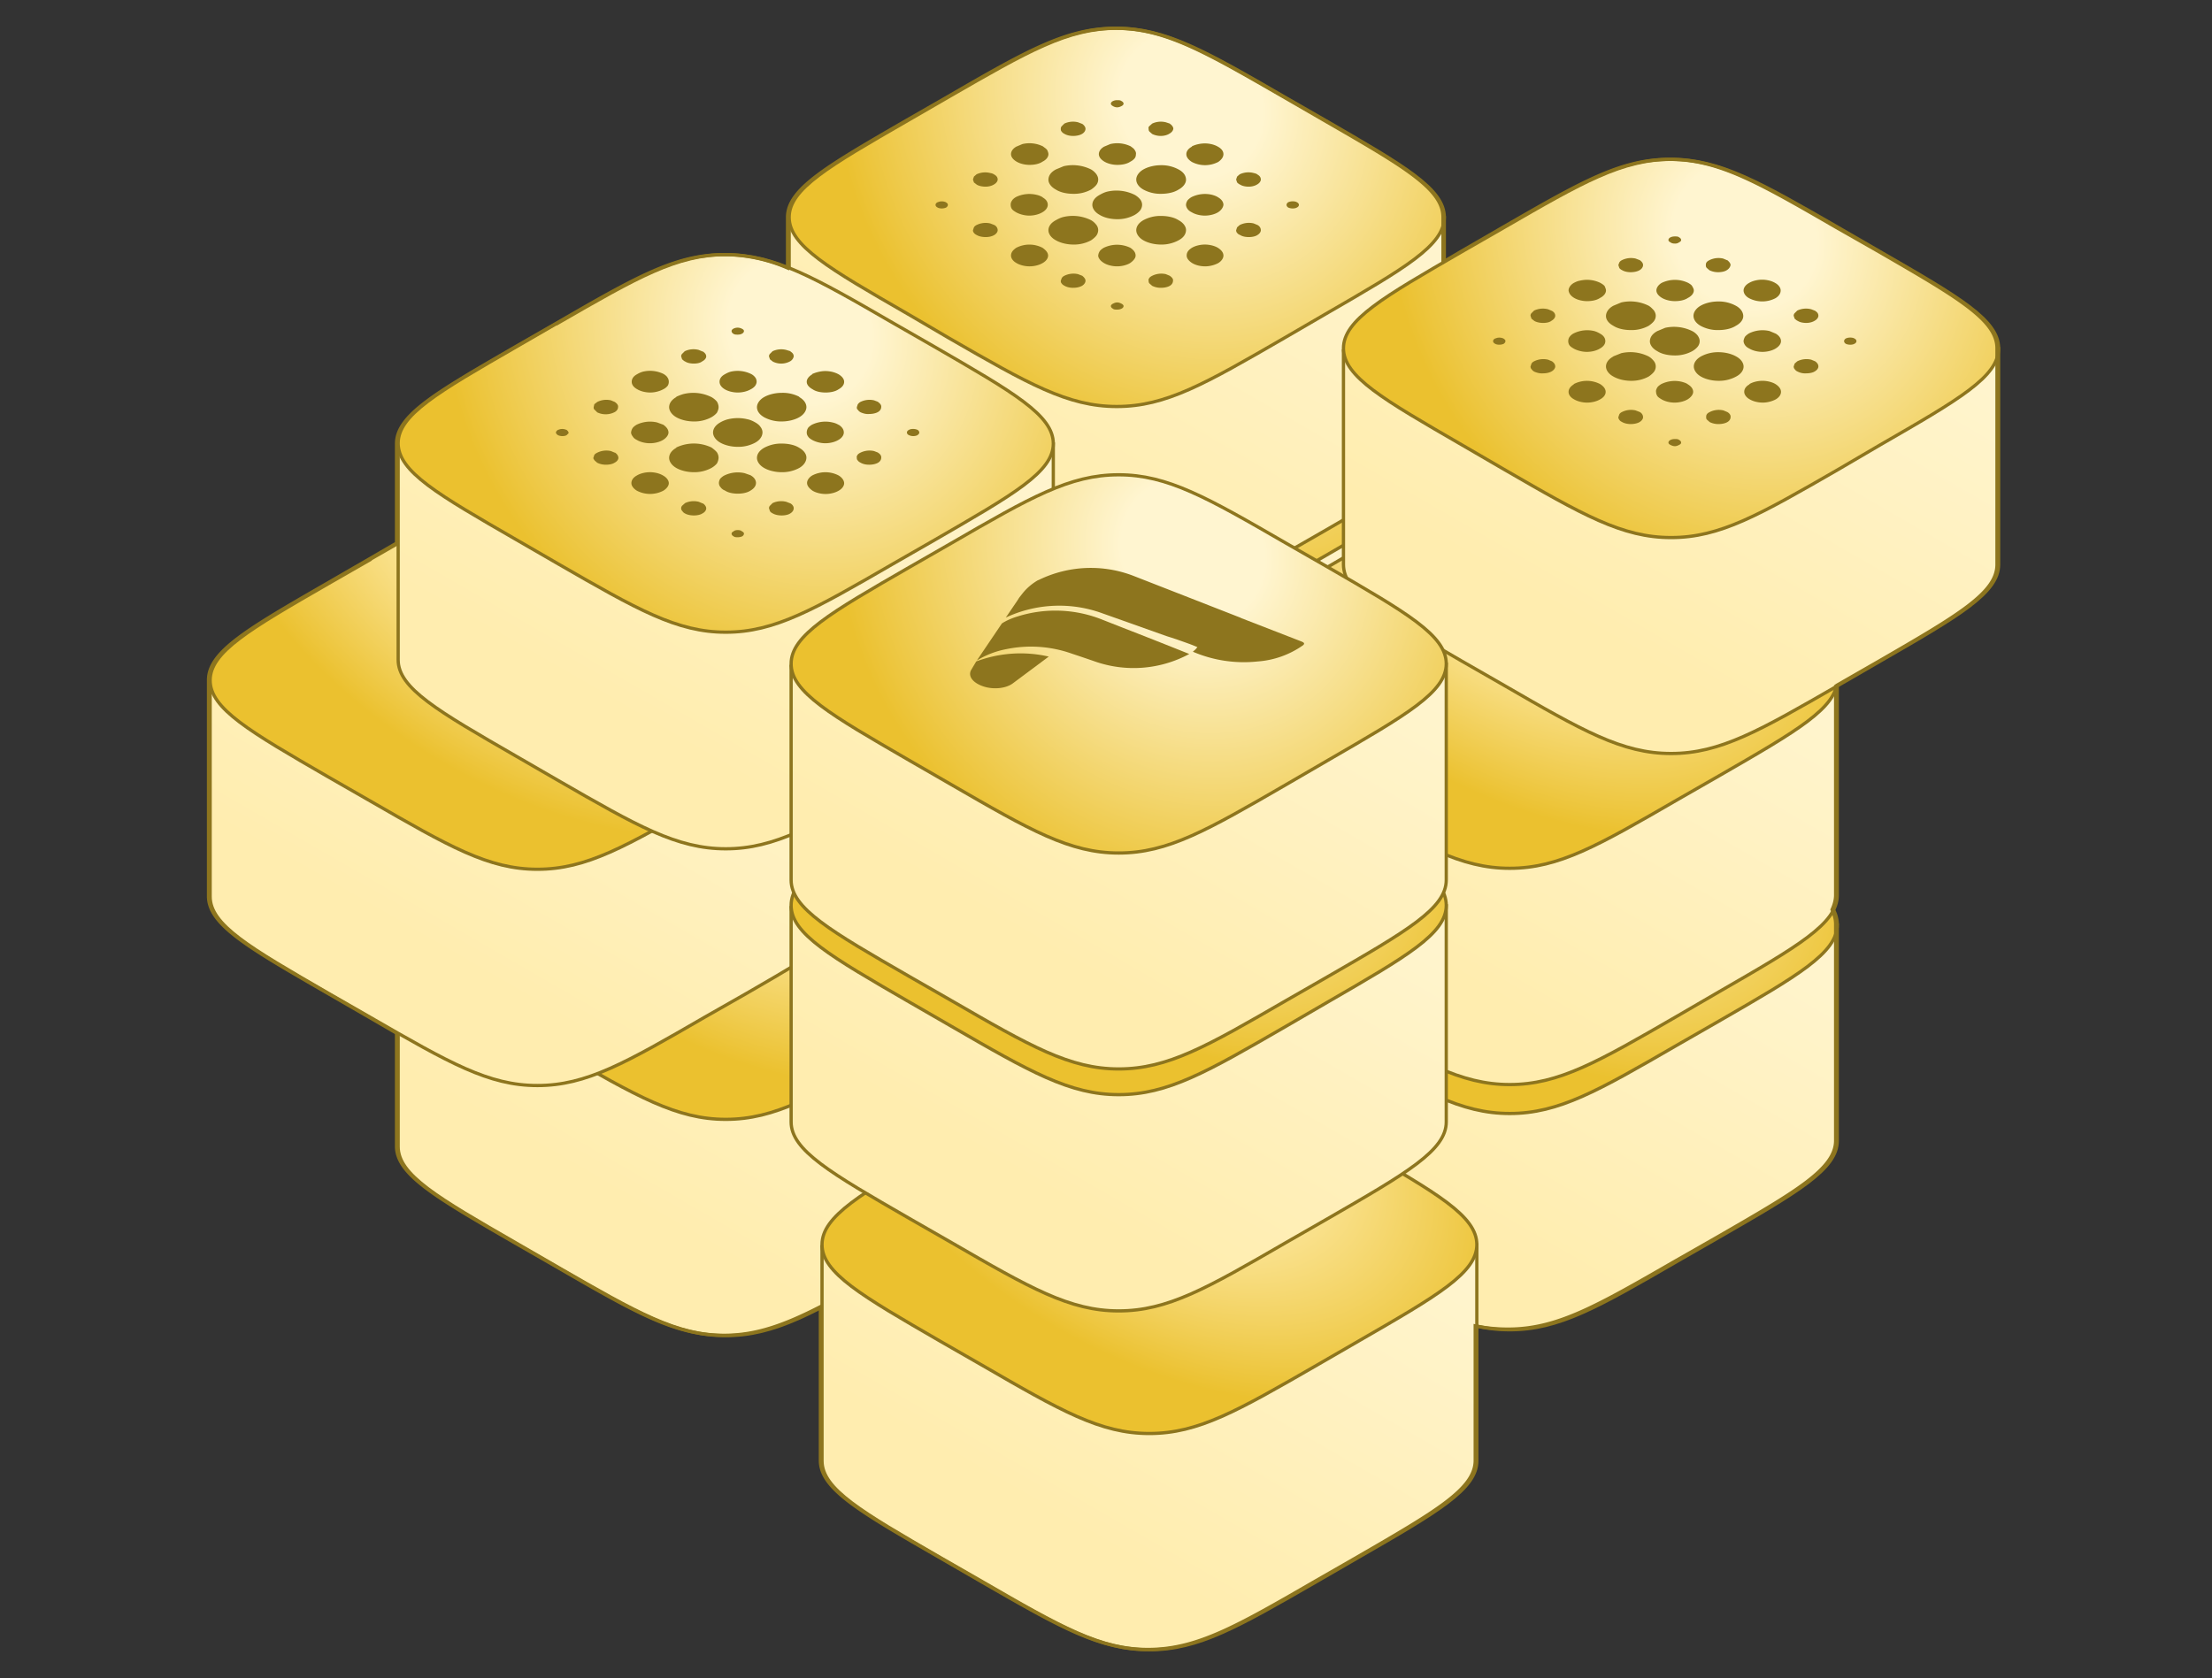 <svg xmlns="http://www.w3.org/2000/svg" fill="none" viewBox="0 0 680 516">
  <rect x="0" y="0" width="680" height="516" fill="#333333" stroke="none"/>
  <path fill="url(#a)" d="M291.8 201.7c24.3-14 36.4-21 51.5-21 15 0 27.2 7 51.4 21l49.3 14.8V283c0 8.7-12.2 15.7-36.4 29.7l-12.9 7.4c-24.2 14-36.3 21-51.4 21-15 0-27.2-7-51.5-21l-12.8-7.4c-24.3-14-36.4-21-36.4-29.7v-65.8l49.2-15.5Z"/>
  <path fill="url(#b)" d="M291.8 201.7c24.3-14 36.4-21 51.5-21 15 0 27.2 7 51.4 21l49.3 14.8V283c0 8.7-12.2 15.7-36.4 29.7l-12.9 7.4c-24.2 14-36.3 21-51.4 21-15 0-27.2-7-51.5-21l-12.8-7.4c-24.3-14-36.4-21-36.4-29.7v-65.8l49.2-15.5Z"/>
  <path stroke="#8D751E" d="M291.8 201.7c24.3-14 36.4-21 51.5-21 15 0 27.2 7 51.4 21l49.3 14.8V283c0 8.7-12.2 15.7-36.4 29.7l-12.9 7.4c-24.2 14-36.3 21-51.4 21-15 0-27.2-7-51.5-21l-12.8-7.4c-24.3-14-36.4-21-36.4-29.7v-65.8l49.2-15.5Z"/>
  <path fill="url(#c)" d="M291.8 179.4c24.3-14 36.4-21 51.5-21 15 0 27.2 7 51.4 21l12.9 7.4c24.2 14 36.4 21 36.4 29.7s-12.2 15.7-36.4 29.7l-12.9 7.5c-24.2 14-36.3 21-51.4 21-15 0-27.2-7-51.5-21l-12.8-7.5c-24.3-14-36.4-21-36.4-29.7s12.1-15.7 36.4-29.7l12.8-7.4Z"/>
  <path fill="url(#d)" d="M291.8 179.4c24.3-14 36.4-21 51.5-21 15 0 27.2 7 51.4 21l12.9 7.4c24.2 14 36.4 21 36.4 29.7s-12.2 15.7-36.4 29.7l-12.9 7.5c-24.2 14-36.3 21-51.4 21-15 0-27.2-7-51.5-21l-12.8-7.5c-24.3-14-36.4-21-36.4-29.7s12.1-15.7 36.4-29.7l12.8-7.4Z"/>
  <path stroke="#8D751E" d="M291.8 179.4c24.3-14 36.4-21 51.5-21 15 0 27.2 7 51.4 21l12.9 7.4c24.2 14 36.4 21 36.4 29.7s-12.2 15.7-36.4 29.7l-12.9 7.5c-24.2 14-36.3 21-51.4 21-15 0-27.2-7-51.5-21l-12.8-7.5c-24.3-14-36.4-21-36.4-29.7s12.1-15.7 36.4-29.7l12.8-7.4Z"/>
  <path fill="url(#e)" d="M291.8 126.3c24.3-14 36.4-21 51.5-21 15 0 27.2 7 51.4 21L444 141v66.5c0 8.7-12.2 15.7-36.4 29.7l-12.9 7.4c-24.2 14-36.3 21-51.4 21-15 0-27.2-7-51.5-21l-12.8-7.4c-24.3-14-36.4-21-36.4-29.7v-65.9l49.2-15.4Z"/>
  <path fill="url(#f)" d="M291.8 126.3c24.3-14 36.4-21 51.5-21 15 0 27.2 7 51.4 21L444 141v66.5c0 8.7-12.2 15.7-36.4 29.7l-12.9 7.4c-24.2 14-36.3 21-51.4 21-15 0-27.2-7-51.5-21l-12.8-7.4c-24.3-14-36.4-21-36.4-29.7v-65.9l49.2-15.4Z"/>
  <path stroke="#8D751E" d="M291.8 126.3c24.3-14 36.4-21 51.5-21 15 0 27.2 7 51.4 21L444 141v66.5c0 8.7-12.2 15.7-36.4 29.7l-12.9 7.4c-24.2 14-36.3 21-51.4 21-15 0-27.2-7-51.5-21l-12.8-7.4c-24.3-14-36.4-21-36.4-29.7v-65.9l49.2-15.4Z"/>
  <path fill="url(#g)" d="M291.8 104c24.3-14 36.4-21 51.5-21 15 0 27.2 7 51.4 21l12.9 7.4c24.2 14 36.4 21 36.4 29.7s-12.2 15.7-36.4 29.7l-12.9 7.4c-24.2 14-36.3 21-51.4 21-15 0-27.2-7-51.5-21l-12.8-7.4c-24.3-14-36.4-21-36.4-29.7s12.1-15.7 36.4-29.7l12.8-7.4Z"/>
  <path fill="url(#h)" d="M291.8 104c24.3-14 36.4-21 51.5-21 15 0 27.2 7 51.4 21l12.9 7.4c24.2 14 36.4 21 36.4 29.7s-12.2 15.7-36.4 29.7l-12.9 7.4c-24.2 14-36.3 21-51.4 21-15 0-27.2-7-51.5-21l-12.8-7.4c-24.3-14-36.4-21-36.4-29.7s12.1-15.7 36.4-29.7l12.8-7.4Z"/>
  <path stroke="#8D751E" d="M291.8 104c24.3-14 36.4-21 51.5-21 15 0 27.2 7 51.4 21l12.9 7.4c24.2 14 36.4 21 36.4 29.7s-12.2 15.7-36.4 29.7l-12.9 7.4c-24.2 14-36.3 21-51.4 21-15 0-27.2-7-51.5-21l-12.8-7.4c-24.3-14-36.4-21-36.4-29.7s12.1-15.7 36.4-29.7l12.8-7.4Z"/>
  <path fill="url(#i)" d="M291.8 52c24.3-14 36.4-21 51.5-21 15 0 27.2 7 51.4 21L444 66.8v66.5c0 8.7-12.2 15.7-36.4 29.7l-12.9 7.4c-24.2 14-36.3 21-51.4 21-15 0-27.2-7-51.5-21L279 163c-24.3-14-36.4-21-36.4-29.7V67.4L291.8 52Z"/>
  <path fill="url(#j)" d="M291.8 52c24.3-14 36.4-21 51.5-21 15 0 27.2 7 51.4 21L444 66.8v66.5c0 8.7-12.2 15.7-36.4 29.7l-12.9 7.4c-24.2 14-36.3 21-51.4 21-15 0-27.2-7-51.5-21L279 163c-24.3-14-36.4-21-36.4-29.7V67.4L291.8 52Z"/>
  <path stroke="#8D751E" d="M291.8 52c24.3-14 36.4-21 51.5-21 15 0 27.2 7 51.4 21L444 66.8v66.5c0 8.7-12.2 15.7-36.4 29.7l-12.9 7.4c-24.2 14-36.3 21-51.4 21-15 0-27.2-7-51.5-21L279 163c-24.3-14-36.4-21-36.4-29.7V67.4L291.8 52Z"/>
  <path fill="url(#k)" stroke="#8D751E" d="M291.8 29.7c24.3-14 36.4-21 51.5-21 15 0 27.2 7 51.4 21l12.9 7.4c24.2 14 36.4 21 36.4 29.7s-12.2 15.7-36.4 29.7l-12.9 7.5c-24.2 14-36.3 21-51.4 21-15 0-27.2-7-51.5-21L279 96.5c-24.3-14-36.4-21-36.4-29.7s12.1-15.7 36.4-29.7l12.8-7.4Z"/>
  <path fill="url(#l)" d="M171.6 271.2c24.3-14 36.4-21 51.5-21 15 0 27.2 7 51.4 21l49.3 14.9v66.5c0 8.7-12.2 15.7-36.4 29.7l-12.9 7.4c-24.2 14-36.3 21-51.4 21-15 0-27.2-7-51.5-21l-12.8-7.4c-24.3-14-36.4-21-36.4-29.7v-65.9l49.2-15.5Z"/>
  <path fill="url(#m)" d="M171.6 271.2c24.3-14 36.4-21 51.5-21 15 0 27.2 7 51.4 21l49.3 14.9v66.5c0 8.7-12.2 15.7-36.4 29.7l-12.9 7.4c-24.2 14-36.3 21-51.4 21-15 0-27.2-7-51.5-21l-12.8-7.4c-24.3-14-36.4-21-36.4-29.7v-65.9l49.2-15.5Z"/>
  <path stroke="#8D751E" d="M171.6 271.2c24.3-14 36.4-21 51.5-21 15 0 27.2 7 51.4 21l49.3 14.9v66.5c0 8.7-12.2 15.7-36.4 29.7l-12.9 7.4c-24.2 14-36.3 21-51.4 21-15 0-27.2-7-51.5-21l-12.8-7.4c-24.3-14-36.4-21-36.4-29.7v-65.9l49.2-15.5Z"/>
  <path fill="url(#n)" d="M171.6 249c24.3-14 36.4-21 51.5-21 15 0 27.2 7 51.4 21l12.9 7.4c24.2 14 36.4 21 36.4 29.7s-12.2 15.7-36.4 29.7l-12.9 7.4c-24.2 14-36.3 21-51.4 21-15 0-27.2-7-51.5-21l-12.8-7.4c-24.3-14-36.4-21-36.4-29.7s12.1-15.7 36.4-29.7l12.8-7.4Z"/>
  <path fill="url(#o)" d="M171.6 249c24.3-14 36.4-21 51.5-21 15 0 27.2 7 51.4 21l12.9 7.4c24.2 14 36.4 21 36.4 29.7s-12.2 15.7-36.4 29.7l-12.9 7.4c-24.2 14-36.3 21-51.4 21-15 0-27.2-7-51.5-21l-12.8-7.4c-24.3-14-36.4-21-36.4-29.7s12.1-15.7 36.4-29.7l12.8-7.4Z"/>
  <path stroke="#8D751E" d="M171.6 249c24.3-14 36.4-21 51.5-21 15 0 27.2 7 51.4 21l12.9 7.4c24.2 14 36.4 21 36.4 29.7s-12.2 15.7-36.4 29.7l-12.9 7.4c-24.2 14-36.3 21-51.4 21-15 0-27.2-7-51.5-21l-12.8-7.4c-24.3-14-36.4-21-36.4-29.7s12.1-15.7 36.4-29.7l12.8-7.4Z"/>
  <path fill="url(#p)" d="M113.8 194.3c24.3-14 36.4-21 51.4-21 15.1 0 27.2 7 51.5 21l49.2 14.9v66.5c0 8.7-12.1 15.7-36.3 29.7l-13 7.4c-24.2 14-36.3 21-51.4 21-15 0-27.1-7-51.4-21l-12.9-7.4c-24.2-14-36.3-21-36.3-29.7v-65.9l49.2-15.5Z"/>
  <path fill="url(#q)" d="M113.8 194.3c24.3-14 36.4-21 51.4-21 15.1 0 27.2 7 51.5 21l49.2 14.9v66.5c0 8.7-12.1 15.7-36.3 29.7l-13 7.4c-24.2 14-36.3 21-51.4 21-15 0-27.1-7-51.4-21l-12.9-7.4c-24.2-14-36.3-21-36.3-29.7v-65.9l49.2-15.5Z"/>
  <path stroke="#8D751E" d="M113.8 194.3c24.3-14 36.4-21 51.4-21 15.1 0 27.2 7 51.5 21l49.2 14.9v66.5c0 8.7-12.1 15.7-36.3 29.7l-13 7.4c-24.2 14-36.3 21-51.4 21-15 0-27.1-7-51.4-21l-12.9-7.4c-24.2-14-36.3-21-36.3-29.7v-65.9l49.2-15.5Z"/>
  <path fill="url(#r)" d="M113.8 172c24.3-14 36.4-21 51.4-21 15.1 0 27.2 7 51.5 21l12.8 7.5c24.3 14 36.4 21 36.4 29.7s-12.1 15.7-36.4 29.7l-12.8 7.4c-24.3 14-36.4 21-51.5 21-15 0-27.1-7-51.4-21l-12.9-7.4c-24.2-14-36.3-21-36.3-29.7s12-15.7 36.3-29.7l12.9-7.4Z"/>
  <path fill="url(#s)" d="M113.8 172c24.3-14 36.4-21 51.4-21 15.1 0 27.2 7 51.5 21l12.8 7.5c24.3 14 36.4 21 36.4 29.7s-12.1 15.7-36.4 29.7l-12.8 7.4c-24.3 14-36.4 21-51.5 21-15 0-27.1-7-51.4-21l-12.9-7.4c-24.2-14-36.3-21-36.3-29.7s12-15.7 36.3-29.7l12.9-7.4Z"/>
  <path stroke="#8D751E" d="M113.8 172c24.3-14 36.4-21 51.4-21 15.1 0 27.2 7 51.5 21l12.8 7.5c24.3 14 36.4 21 36.4 29.7s-12.1 15.7-36.4 29.7l-12.8 7.4c-24.3 14-36.4 21-51.5 21-15 0-27.1-7-51.4-21l-12.9-7.4c-24.2-14-36.3-21-36.3-29.7s12-15.7 36.3-29.7l12.9-7.4Z"/>
  <path fill="url(#t)" d="M171.6 121.5c24.3-14 36.4-21 51.5-21 15 0 27.2 7 51.4 21l49.3 14.9v66.5c0 8.7-12.2 15.7-36.4 29.7l-12.9 7.4c-24.2 14-36.3 21-51.4 21-15 0-27.2-7-51.5-21l-12.8-7.4c-24.3-14-36.4-21-36.4-29.7V137l49.2-15.5Z"/>
  <path fill="url(#u)" d="M171.6 121.5c24.3-14 36.4-21 51.5-21 15 0 27.2 7 51.4 21l49.3 14.9v66.5c0 8.7-12.2 15.7-36.4 29.7l-12.9 7.4c-24.2 14-36.3 21-51.4 21-15 0-27.2-7-51.5-21l-12.8-7.4c-24.3-14-36.4-21-36.4-29.7V137l49.2-15.5Z"/>
  <path stroke="#8D751E" d="M171.6 121.5c24.3-14 36.4-21 51.5-21 15 0 27.2 7 51.4 21l49.3 14.9v66.5c0 8.7-12.2 15.7-36.4 29.7l-12.9 7.4c-24.2 14-36.3 21-51.4 21-15 0-27.2-7-51.5-21l-12.8-7.4c-24.3-14-36.4-21-36.4-29.7V137l49.2-15.5Z"/>
  <path fill="url(#v)" stroke="#8D751E" d="M171.6 99.3c24.3-14 36.4-21 51.5-21 15 0 27.2 7 51.4 21l12.9 7.4c24.2 14 36.4 21 36.4 29.7S311.6 152 287.4 166l-12.9 7.4c-24.2 14-36.3 21-51.4 21-15 0-27.2-7-51.5-21l-12.8-7.4c-24.3-14-36.4-21-36.4-29.7s12.1-15.7 36.4-29.7l12.8-7.4Z"/>
  <path fill="url(#w)" d="M412.7 269.4c24.2-14 36.3-21 51.4-21 15 0 27.2 7 51.4 21l49.3 14.9v66.5c0 8.7-12.1 15.7-36.4 29.7l-12.9 7.4c-24.2 14-36.3 21-51.4 21-15 0-27.2-7-51.4-21l-12.9-7.4c-24.3-14-36.4-21-36.4-29.7v-65.9l49.3-15.5Z"/>
  <path fill="url(#x)" d="M412.7 269.4c24.2-14 36.3-21 51.4-21 15 0 27.2 7 51.4 21l49.3 14.9v66.5c0 8.7-12.1 15.7-36.4 29.7l-12.9 7.4c-24.2 14-36.3 21-51.4 21-15 0-27.2-7-51.4-21l-12.9-7.4c-24.3-14-36.4-21-36.4-29.7v-65.9l49.3-15.5Z"/>
  <path stroke="#8D751E" d="M412.7 269.4c24.2-14 36.3-21 51.4-21 15 0 27.2 7 51.4 21l49.3 14.9v66.5c0 8.7-12.1 15.7-36.4 29.7l-12.9 7.4c-24.2 14-36.3 21-51.4 21-15 0-27.2-7-51.4-21l-12.9-7.4c-24.3-14-36.4-21-36.4-29.7v-65.9l49.3-15.5Z"/>
  <path fill="url(#y)" d="M412.7 247.2c24.2-14 36.3-21 51.4-21 15 0 27.2 7 51.4 21l12.9 7.4c24.3 14 36.4 21 36.4 29.7S552.7 300 528.4 314l-12.9 7.4c-24.2 14-36.3 21-51.4 21-15 0-27.2-7-51.4-21l-12.9-7.4c-24.3-14-36.4-21-36.4-29.7s12.1-15.7 36.4-29.7l12.9-7.4Z"/>
  <path fill="url(#z)" d="M412.7 247.2c24.2-14 36.3-21 51.4-21 15 0 27.2 7 51.4 21l12.9 7.4c24.3 14 36.4 21 36.4 29.7S552.7 300 528.4 314l-12.9 7.4c-24.2 14-36.3 21-51.4 21-15 0-27.2-7-51.4-21l-12.9-7.4c-24.3-14-36.4-21-36.4-29.7s12.1-15.7 36.4-29.7l12.9-7.4Z"/>
  <path stroke="#8D751E" d="M412.7 247.2c24.2-14 36.3-21 51.4-21 15 0 27.2 7 51.4 21l12.9 7.4c24.3 14 36.4 21 36.4 29.7S552.7 300 528.4 314l-12.9 7.4c-24.2 14-36.3 21-51.4 21-15 0-27.2-7-51.4-21l-12.9-7.4c-24.3-14-36.4-21-36.4-29.7s12.1-15.7 36.4-29.7l12.9-7.4Z"/>
  <path fill="url(#A)" d="M412.7 194c24.2-14 36.3-21 51.4-21 15 0 27.2 7 51.4 21l49.3 14.9v66.4c0 8.7-12.1 15.7-36.4 29.7l-12.9 7.5c-24.2 14-36.3 21-51.4 21-15 0-27.2-7-51.4-21l-12.9-7.5c-24.3-14-36.4-21-36.4-29.7v-65.8l49.3-15.5Z"/>
  <path fill="url(#B)" d="M412.7 194c24.2-14 36.3-21 51.4-21 15 0 27.2 7 51.4 21l49.3 14.9v66.4c0 8.7-12.1 15.7-36.4 29.7l-12.9 7.5c-24.2 14-36.3 21-51.4 21-15 0-27.2-7-51.4-21l-12.9-7.5c-24.3-14-36.4-21-36.4-29.7v-65.8l49.3-15.5Z"/>
  <path stroke="#8D751E" d="M412.7 194c24.2-14 36.3-21 51.4-21 15 0 27.2 7 51.4 21l49.3 14.9v66.4c0 8.7-12.1 15.7-36.4 29.7l-12.9 7.5c-24.2 14-36.3 21-51.4 21-15 0-27.2-7-51.4-21l-12.9-7.5c-24.3-14-36.4-21-36.4-29.7v-65.8l49.3-15.5Z"/>
  <path fill="url(#C)" d="M412.7 171.7c24.2-14 36.3-21 51.4-21 15 0 27.2 7 51.4 21l12.9 7.5c24.3 14 36.4 21 36.4 29.7s-12.1 15.7-36.4 29.7l-12.9 7.4c-24.2 14-36.3 21-51.4 21-15 0-27.2-7-51.4-21l-12.9-7.4c-24.3-14-36.4-21-36.4-29.7s12.1-15.7 36.4-29.7l12.9-7.5Z"/>
  <path fill="url(#D)" d="M412.7 171.7c24.2-14 36.3-21 51.4-21 15 0 27.2 7 51.4 21l12.9 7.5c24.3 14 36.4 21 36.4 29.7s-12.1 15.7-36.4 29.7l-12.9 7.4c-24.2 14-36.3 21-51.4 21-15 0-27.2-7-51.4-21l-12.9-7.4c-24.3-14-36.4-21-36.4-29.7s12.1-15.7 36.4-29.7l12.9-7.5Z"/>
  <path stroke="#8D751E" d="M412.7 171.7c24.2-14 36.3-21 51.4-21 15 0 27.2 7 51.4 21l12.9 7.5c24.3 14 36.4 21 36.4 29.7s-12.1 15.7-36.4 29.7l-12.9 7.4c-24.2 14-36.3 21-51.4 21-15 0-27.2-7-51.4-21l-12.9-7.4c-24.3-14-36.4-21-36.4-29.7s12.1-15.7 36.4-29.7l12.9-7.5Z"/>
  <path fill="url(#E)" d="M462.3 92.3c24.2-14 36.4-21 51.4-21s27.2 7 51.5 21l49.2 14.8v66.5c0 8.7-12.1 15.7-36.4 29.7l-12.8 7.4c-24.3 14-36.4 21-51.5 21-15 0-27.2-7-51.4-21l-12.9-7.4c-24.2-14-36.4-21-36.4-29.7v-65.8l49.3-15.5Z"/>
  <path fill="url(#F)" d="M462.3 92.3c24.2-14 36.4-21 51.4-21s27.2 7 51.5 21l49.2 14.8v66.5c0 8.7-12.1 15.7-36.4 29.7l-12.8 7.4c-24.3 14-36.4 21-51.5 21-15 0-27.2-7-51.4-21l-12.9-7.4c-24.2-14-36.4-21-36.4-29.7v-65.8l49.3-15.5Z"/>
  <path stroke="#8D751E" d="M462.3 92.3c24.2-14 36.4-21 51.4-21s27.2 7 51.5 21l49.2 14.8v66.5c0 8.7-12.1 15.7-36.4 29.7l-12.8 7.4c-24.3 14-36.4 21-51.5 21-15 0-27.2-7-51.4-21l-12.9-7.4c-24.2-14-36.4-21-36.4-29.7v-65.8l49.3-15.5Z"/>
  <path fill="url(#G)" stroke="#8D751E" d="M462.3 70c24.2-14 36.4-21 51.4-21s27.2 7 51.5 21l12.8 7.4c24.3 14 36.4 21 36.4 29.7s-12.1 15.7-36.4 29.7l-12.8 7.5c-24.3 14-36.4 21-51.5 21-15 0-27.2-7-51.4-21l-12.9-7.5c-24.2-14-36.4-21-36.4-29.7s12.2-15.7 36.4-29.7l12.9-7.4Z"/>
  <path fill="url(#H)" d="M301.9 367.9c24.2-14 36.4-21 51.4-21 15.1 0 27.2 7 51.5 21l49.2 14.8v66.5c0 8.7-12.1 15.7-36.4 29.7l-12.8 7.4c-24.3 14-36.4 21-51.5 21-15 0-27.2-7-51.4-21l-12.9-7.4c-24.2-14-36.3-21-36.3-29.7v-65.9l49.2-15.4Z"/>
  <path fill="url(#I)" d="M301.9 367.9c24.2-14 36.4-21 51.4-21 15.1 0 27.2 7 51.5 21l49.2 14.8v66.5c0 8.7-12.1 15.7-36.4 29.7l-12.8 7.4c-24.3 14-36.4 21-51.5 21-15 0-27.2-7-51.4-21l-12.9-7.4c-24.2-14-36.3-21-36.3-29.7v-65.9l49.2-15.4Z"/>
  <path stroke="#8D751E" d="M301.9 367.9c24.2-14 36.4-21 51.4-21 15.1 0 27.2 7 51.5 21l49.2 14.8v66.5c0 8.7-12.1 15.7-36.4 29.7l-12.8 7.4c-24.3 14-36.4 21-51.5 21-15 0-27.2-7-51.4-21l-12.9-7.4c-24.2-14-36.3-21-36.3-29.7v-65.9l49.2-15.4Z"/>
  <path fill="url(#J)" d="M301.9 345.6c24.2-14 36.4-21 51.4-21 15.1 0 27.2 7 51.5 21l12.8 7.4c24.3 14 36.4 21 36.4 29.7s-12.1 15.7-36.4 29.7l-12.8 7.4c-24.3 14-36.4 21-51.5 21-15 0-27.2-7-51.4-21l-12.9-7.4c-24.2-14-36.3-21-36.3-29.7s12-15.7 36.3-29.7l12.9-7.4Z"/>
  <path fill="url(#K)" d="M301.9 345.6c24.2-14 36.4-21 51.4-21 15.1 0 27.2 7 51.5 21l12.8 7.4c24.3 14 36.4 21 36.4 29.7s-12.1 15.7-36.4 29.7l-12.8 7.4c-24.3 14-36.4 21-51.5 21-15 0-27.2-7-51.4-21l-12.9-7.4c-24.2-14-36.3-21-36.3-29.7s12-15.7 36.3-29.7l12.9-7.4Z"/>
  <path stroke="#8D751E" d="M301.9 345.6c24.2-14 36.4-21 51.4-21 15.1 0 27.2 7 51.5 21l12.8 7.4c24.3 14 36.4 21 36.4 29.7s-12.1 15.7-36.4 29.7l-12.8 7.4c-24.3 14-36.4 21-51.5 21-15 0-27.2-7-51.4-21l-12.9-7.4c-24.2-14-36.3-21-36.3-29.7s12-15.7 36.3-29.7l12.9-7.4Z"/>
  <path fill="url(#L)" d="M292.5 263.6c24.2-14 36.3-21 51.4-21 15 0 27.2 7 51.4 21l49.3 14.8V345c0 8.7-12.1 15.7-36.4 29.7l-12.9 7.4c-24.2 14-36.3 21-51.4 21-15 0-27.2-7-51.4-21l-12.9-7.4c-24.3-14-36.4-21-36.4-29.7v-66l49.3-15.4Z"/>
  <path fill="url(#M)" d="M292.5 263.6c24.2-14 36.3-21 51.4-21 15 0 27.2 7 51.4 21l49.3 14.8V345c0 8.7-12.1 15.7-36.4 29.7l-12.9 7.4c-24.2 14-36.3 21-51.4 21-15 0-27.2-7-51.4-21l-12.9-7.4c-24.3-14-36.4-21-36.4-29.7v-66l49.3-15.4Z"/>
  <path stroke="#8D751E" d="M292.5 263.6c24.2-14 36.3-21 51.4-21 15 0 27.2 7 51.4 21l49.3 14.8V345c0 8.7-12.1 15.7-36.4 29.7l-12.9 7.4c-24.2 14-36.3 21-51.4 21-15 0-27.2-7-51.4-21l-12.9-7.4c-24.3-14-36.4-21-36.4-29.7v-66l49.3-15.4Z"/>
  <path fill="url(#N)" d="M292.5 241.3c24.2-14 36.3-21 51.4-21 15 0 27.2 7 51.4 21l12.9 7.4c24.2 14 36.4 21 36.4 29.7s-12.2 15.7-36.4 29.7l-12.9 7.5c-24.2 14-36.3 21-51.4 21-15 0-27.2-7-51.4-21l-13-7.5c-24.2-14-36.3-21-36.3-29.7s12.1-15.7 36.4-29.7l12.9-7.4Z"/>
  <path fill="url(#O)" d="M292.5 241.3c24.2-14 36.3-21 51.4-21 15 0 27.2 7 51.4 21l12.9 7.4c24.2 14 36.4 21 36.4 29.7s-12.2 15.7-36.4 29.7l-12.9 7.5c-24.2 14-36.3 21-51.4 21-15 0-27.2-7-51.4-21l-13-7.5c-24.2-14-36.3-21-36.3-29.7s12.1-15.7 36.4-29.7l12.9-7.4Z"/>
  <path stroke="#8D751E" d="M292.5 241.3c24.2-14 36.3-21 51.4-21 15 0 27.2 7 51.4 21l12.9 7.4c24.2 14 36.4 21 36.4 29.7s-12.2 15.7-36.4 29.7l-12.9 7.5c-24.2 14-36.3 21-51.4 21-15 0-27.2-7-51.4-21l-13-7.5c-24.2-14-36.3-21-36.3-29.7s12.1-15.7 36.4-29.7l12.9-7.4Z"/>
  <path fill="url(#P)" d="M292.5 189.3c24.2-14 36.3-21 51.4-21 15 0 27.2 7 51.4 21l49.3 14.8v66.5c0 8.7-12.1 15.7-36.4 29.7l-12.9 7.4c-24.2 14-36.3 21-51.4 21-15 0-27.2-7-51.4-21l-12.9-7.4c-24.3-14-36.4-21-36.4-29.7v-65.8l49.3-15.5Z"/>
  <path fill="url(#Q)" d="M292.5 189.3c24.2-14 36.3-21 51.4-21 15 0 27.2 7 51.4 21l49.3 14.8v66.5c0 8.7-12.1 15.7-36.4 29.7l-12.9 7.4c-24.2 14-36.3 21-51.4 21-15 0-27.2-7-51.4-21l-12.9-7.4c-24.3-14-36.4-21-36.4-29.7v-65.8l49.3-15.5Z"/>
  <path stroke="#8D751E" d="M292.5 189.3c24.2-14 36.3-21 51.4-21 15 0 27.2 7 51.4 21l49.3 14.8v66.5c0 8.7-12.1 15.7-36.4 29.7l-12.9 7.4c-24.2 14-36.3 21-51.4 21-15 0-27.2-7-51.4-21l-12.9-7.4c-24.3-14-36.4-21-36.4-29.7v-65.8l49.3-15.5Z"/>
  <path fill="url(#R)" stroke="#8D751E" d="M292.5 167c24.2-14 36.3-21 51.4-21 15 0 27.2 7 51.4 21l12.9 7.4c24.2 14 36.4 21 36.4 29.7s-12.2 15.7-36.4 29.7l-12.9 7.5c-24.2 14-36.3 21-51.4 21-15 0-27.2-7-51.4-21l-13-7.5c-24.2-14-36.3-21-36.3-29.7s12.1-15.7 36.4-29.7l12.9-7.4Z"/>
  <path fill="#8D751E" fill-rule="evenodd" d="M537.7 87c1-.6 2.5-1 4-1s3 .4 4 1c1.1.6 1.7 1.5 1.7 2.3 0 1-.6 1.8-1.6 2.4a8.8 8.8 0 0 1-8.1 0c-1.1-.6-1.7-1.5-1.7-2.4 0-.8.6-1.7 1.7-2.3Zm-6.8-7-1.2-.5a6.3 6.3 0 0 0-4.2.5c-.4.2-.7.4-.9.7-.2.3-.2.6-.2.8 0 .3 0 .6.3.9l.8.7a6 6 0 0 0 2.7.6c1 0 2-.2 2.6-.6.7-.4 1.1-1 1.2-1.6 0-.5-.4-1-1-1.5Zm2.7 14a11 11 0 0 0-5.4-1.3c-2 0-4 .5-5.4 1.3-1.4.8-2.2 2-2.2 3.1 0 1.2.8 2.3 2.2 3.1a11 11 0 0 0 5.4 1.3c2 0 4-.4 5.4-1.3 1.5-.8 2.3-1.9 2.3-3 0-1.2-.8-2.4-2.3-3.2ZM496 94l2.4-1a12.6 12.6 0 0 1 8.4 1c.7.4 1.2 1 1.6 1.4.4.6.6 1.1.6 1.7 0 .6-.2 1.2-.6 1.7-.4.5-1 1-1.6 1.4a11 11 0 0 1-5.4 1.3c-2 0-4-.4-5.4-1.3-1.5-.8-2.3-1.9-2.3-3 0-1.2.8-2.4 2.3-3.2Zm13.5 7.8 2.4-1a12.6 12.6 0 0 1 8.3 1 5 5 0 0 1 1.7 1.4c.4.6.6 1.1.6 1.7 0 .6-.2 1.2-.6 1.7-.4.5-1 1-1.7 1.4a11 11 0 0 1-5.3 1.3c-2 0-4-.4-5.4-1.3-1.5-.8-2.3-2-2.3-3 0-1.3.8-2.4 2.3-3.2Zm1.3-14.8a9.4 9.4 0 0 1 8.2 0c.5.3 1 .6 1.2 1 .3.5.5.9.5 1.3 0 .5-.2.9-.5 1.3a4 4 0 0 1-1.3 1c-1 .7-2.5 1-4 1s-3-.4-4-1-1.7-1.4-1.7-2.3c0-.8.6-1.7 1.6-2.3Zm2.7-14c.4-.2.8-.3 1.4-.3.5 0 1 0 1.3.3.4.2.6.5.6.8 0 .3-.2.5-.6.7a2 2 0 0 1-1.3.4c-.6 0-1-.1-1.4-.4-.4-.2-.6-.4-.6-.7 0-.3.2-.6.6-.8Zm-9.4 7-1.3-.5a6.3 6.3 0 0 0-4.2.5c-.4.2-.6.4-.8.7l-.3.8.3.9c.2.3.5.5.9.7.7.4 1.6.6 2.6.6s2-.2 2.7-.6c.7-.4 1.1-1 1.1-1.6 0-.5-.3-1-1-1.5Zm-20.3 7c.6-.3 1.2-.6 1.9-.7a9.4 9.4 0 0 1 6.3.7c.5.3 1 .6 1.3 1 .2.5.4.9.4 1.3 0 .5-.2.9-.5 1.3a4 4 0 0 1-1.3 1c-1 .7-2.5 1-4 1s-3-.4-4-1-1.6-1.4-1.7-2.3c0-.8.6-1.7 1.6-2.3Zm-6.7 8.6-1.2-.5a6.3 6.3 0 0 0-4.3.4l-.8.8c-.2.2-.3.5-.3.8l.3.9.9.7c.7.4 1.7.6 2.7.6 1 0 2-.2 2.6-.7.7-.4 1.1-1 1.1-1.5 0-.6-.3-1.1-1-1.5Zm-17.5 8.5.6-.2a3.1 3.1 0 0 1 2 .2l.5.4.1.4-.1.4-.4.4c-.4.2-.9.3-1.4.3-.5 0-1-.1-1.3-.3-.4-.2-.6-.5-.6-.8 0-.3.2-.6.6-.8Zm17.5 7-1.2-.5a6.3 6.3 0 0 0-4.3.5c-.4.2-.6.4-.8.7l-.3.9c0 .3.1.6.3.8.2.3.5.6.9.8.7.3 1.7.6 2.7.5 1 0 1.9-.2 2.6-.6.7-.4 1.1-1 1.1-1.5 0-.6-.3-1.1-1-1.6Zm6.7 7a8.8 8.8 0 0 1 8.1 0c1.1.7 1.7 1.5 1.7 2.4 0 .9-.6 1.7-1.7 2.3-1 .6-2.5 1-4 1s-3-.4-4-1c-1.1-.6-1.7-1.4-1.7-2.3 0-.9.6-1.7 1.6-2.3Zm20.3 8.6-1.3-.5a6.2 6.2 0 0 0-4.2.5c-.4.2-.6.4-.8.7l-.3.9c0 .3.1.5.3.8.2.3.5.5.9.7.7.4 1.7.6 2.6.6 1 0 2-.2 2.7-.6.7-.4 1.1-1 1.1-1.5 0-.6-.3-1.2-1-1.6Zm9.4 8.6c.4-.2.8-.3 1.4-.3.5 0 1 0 1.3.3.4.2.6.5.6.8 0 .3-.2.5-.6.7-.4.2-.8.4-1.3.4-.6 0-1-.2-1.4-.4-.4-.2-.6-.4-.6-.7 0-.3.2-.6.6-.8Zm17.5-8.6-1.2-.5a6.2 6.2 0 0 0-4.2.5c-.4.2-.7.4-.9.7-.2.3-.2.6-.2.9 0 .3 0 .5.3.8l.8.7a6 6 0 0 0 2.7.6c1 0 2-.2 2.7-.6.7-.4 1-1 1-1.5.1-.6-.3-1.2-1-1.6Zm6.8-8.6c1-.6 2.5-1 4-1s3 .4 4 1c1.1.7 1.7 1.5 1.7 2.4 0 .9-.6 1.7-1.6 2.3-1.1.6-2.6 1-4 1-1.5 0-3-.4-4-1-1.1-.6-1.7-1.5-1.7-2.3 0-.9.5-1.7 1.6-2.3Zm20.2-7-1.2-.5a6.3 6.3 0 0 0-4.3.5l-.8.7-.3.9c0 .3.1.6.3.8.2.3.5.6 1 .8a5 5 0 0 0 2.6.5c1 0 2-.2 2.6-.6.7-.4 1.1-1 1.1-1.5 0-.6-.3-1.1-1-1.6Zm12.1-5.4c.4-.2.6-.5.6-.8 0-.3-.2-.6-.6-.8-.3-.2-.8-.3-1.3-.3s-1 .1-1.4.3c-.3.2-.5.5-.5.8 0 .3.2.6.5.8.4.2.9.3 1.4.3.5 0 1-.1 1.3-.3Zm-12-10.1-1.3-.5a6.3 6.3 0 0 0-4.3.4l-.8.8c-.2.2-.3.5-.3.8l.3.9c.3.2.5.5 1 .7.6.4 1.6.6 2.6.6s2-.3 2.6-.7c.7-.4 1.1-1 1.1-1.5 0-.6-.3-1.1-1-1.5Zm-66.2 7c-.5-.3-1.1-.6-1.8-.8a9.4 9.4 0 0 0-6.3.7c-.6.3-1 .7-1.3 1.1-.3.4-.4.9-.4 1.3s.1.9.4 1.3c.3.4.8.7 1.3 1 1.1.6 2.6 1 4 1 1.6 0 3-.4 4-1 1.1-.6 1.7-1.4 1.7-2.3 0-.9-.5-1.7-1.6-2.3Zm4 7 2.5-1a12.6 12.6 0 0 1 8.4 1c.7.4 1.2.9 1.6 1.4a2.7 2.7 0 0 1 0 3.4c-.4.5-1 1-1.6 1.4a11 11 0 0 1-5.4 1.3c-2 0-4-.5-5.4-1.3-1.5-.8-2.3-2-2.3-3.1 0-1.2.8-2.3 2.3-3.1Zm23 8.6c-.5-.4-1.2-.6-1.9-.8a9.4 9.4 0 0 0-6.3.7c-.5.3-1 .7-1.2 1-.3.5-.5 1-.4 1.4 0 .4.1.8.4 1.3.3.4.8.7 1.3 1 1 .6 2.5 1 4 1s3-.4 4-1 1.7-1.5 1.7-2.3c0-.9-.6-1.7-1.6-2.3Zm4-8.6a11 11 0 0 1 5.4-1.3c2 0 4 .5 5.4 1.3 1.5.8 2.3 2 2.3 3.1 0 1.2-.8 2.3-2.3 3.1a11 11 0 0 1-5.4 1.3c-2 0-4-.5-5.4-1.3-1.4-.8-2.2-2-2.2-3.1 0-1.2.8-2.3 2.2-3.1Zm23-7-1.9-.8a9.4 9.4 0 0 0-6.3.7c-.5.3-1 .7-1.3 1.1-.2.4-.4.9-.4 1.3s.2.9.5 1.3.7.7 1.3 1c1 .6 2.5 1 4 1s3-.4 4-1 1.7-1.4 1.7-2.3c0-.9-.6-1.7-1.6-2.3ZM366.4 45c1-.5 2.5-.9 4-.9s3 .4 4 1c1.1.6 1.7 1.4 1.7 2.3 0 .9-.6 1.7-1.6 2.4a8.8 8.8 0 0 1-8.1 0c-1.1-.7-1.7-1.5-1.7-2.4 0-.9.6-1.7 1.7-2.3Zm-6.8-7-1.2-.4a6.3 6.3 0 0 0-4.2.4l-.9.8c-.2.2-.3.5-.2.8 0 .3 0 .6.3.9l.8.7a6 6 0 0 0 2.7.6c1 0 2-.3 2.6-.7.7-.4 1.1-.9 1.2-1.5 0-.5-.4-1.1-1-1.5Zm2.7 14.1a11 11 0 0 0-5.4-1.3c-2 0-4 .5-5.4 1.3-1.4.8-2.2 2-2.2 3.1 0 1.2.8 2.3 2.2 3.1a11 11 0 0 0 5.4 1.3c2 0 4-.4 5.4-1.3 1.5-.8 2.3-2 2.3-3 0-1.3-.8-2.4-2.3-3.2Zm-37.7 0 2.4-1a12.6 12.6 0 0 1 8.4 1c.7.4 1.2.9 1.6 1.4.4.6.6 1.1.6 1.7 0 .6-.2 1.2-.6 1.7-.4.5-1 1-1.6 1.4a11 11 0 0 1-5.4 1.3c-2 0-4-.4-5.4-1.3-1.5-.8-2.3-2-2.3-3 0-1.3.8-2.4 2.3-3.2Zm13.5 7.8c.7-.4 1.5-.8 2.4-1a12.6 12.6 0 0 1 8.3 1 6 6 0 0 1 1.7 1.4c.4.5.6 1.1.6 1.7a3 3 0 0 1-.6 1.7c-.4.5-1 1-1.7 1.4a11 11 0 0 1-5.4 1.3c-2 0-4-.5-5.3-1.3-1.5-.8-2.3-2-2.3-3.1 0-1.2.8-2.3 2.3-3.1Zm1.3-14.8 1.9-.8a9.4 9.4 0 0 1 6.3.7c.5.4 1 .7 1.2 1.1.3.4.5.9.4 1.3 0 .5-.1.9-.4 1.3a4 4 0 0 1-1.3 1c-1 .7-2.5 1-4 1s-3-.4-4-1-1.7-1.4-1.7-2.3c0-.9.6-1.7 1.6-2.3Zm2.7-14c.4-.2.8-.3 1.3-.3.6 0 1 0 1.4.3.4.2.6.5.6.8 0 .2-.2.5-.6.7-.4.2-.8.4-1.4.4-.5 0-1-.2-1.3-.4-.4-.2-.6-.5-.6-.7 0-.3.2-.6.6-.8Zm-9.4 7-1.3-.5a6.3 6.3 0 0 0-4.2.4l-.8.8c-.2.2-.3.5-.3.8 0 .3 0 .6.3.9.2.3.5.5.9.7.7.4 1.6.6 2.6.6s2-.2 2.7-.6c.7-.4 1.1-1 1.1-1.6 0-.5-.4-1.1-1-1.5Zm-20.3 7 1.9-.8a9.4 9.4 0 0 1 6.3.7c.5.4 1 .7 1.3 1.1.2.4.4.9.4 1.3 0 .5-.2.9-.5 1.3a4 4 0 0 1-1.3 1c-1 .7-2.5 1-4 1s-3-.4-4-1-1.7-1.4-1.7-2.3c0-.9.6-1.7 1.6-2.3Zm-6.7 8.6a3 3 0 0 0-1.3-.5 6.3 6.3 0 0 0-4.2.4l-.8.7-.3.9.3.9.9.7c.7.4 1.7.6 2.7.6 1 0 2-.3 2.6-.7.7-.4 1.1-1 1.1-1.5 0-.6-.3-1.1-1-1.5Zm-17.5 8.5.6-.2a3.1 3.1 0 0 1 2 .2l.5.4.1.4-.1.4-.4.4c-.4.2-.9.3-1.4.3-.5 0-1-.1-1.3-.3-.4-.2-.6-.5-.6-.8 0-.3.2-.6.6-.8Zm17.5 7-1.3-.5a6.3 6.3 0 0 0-4.2.5c-.4.2-.6.4-.8.7l-.3.9c0 .3.1.6.3.8.2.3.5.5.9.7.7.4 1.7.6 2.7.6 1 0 1.9-.2 2.6-.6.7-.4 1.1-1 1.1-1.5 0-.6-.3-1.2-1-1.6Zm6.7 7a8.8 8.8 0 0 1 8.1 0c1 .7 1.7 1.5 1.7 2.4 0 .8-.6 1.7-1.7 2.3-1 .6-2.5 1-4 1s-3-.4-4-1c-1.1-.6-1.7-1.5-1.7-2.3 0-1 .6-1.7 1.6-2.4Zm20.3 8.6-1.3-.5a6.3 6.3 0 0 0-4.2.5c-.4.2-.6.4-.8.7l-.3.8c0 .3 0 .6.3.9.2.3.5.5.9.7.7.4 1.6.6 2.6.6s2-.2 2.7-.6c.7-.4 1.1-1 1.1-1.6 0-.5-.4-1-1-1.5Zm9.4 8.6c.4-.2.8-.4 1.3-.4.6 0 1 .2 1.4.4.4.2.6.5.6.7 0 .3-.2.6-.6.8-.4.2-.8.3-1.4.3-.5 0-1 0-1.3-.3-.4-.2-.6-.5-.6-.8 0-.2.2-.5.6-.7Zm17.5-8.6-1.2-.5a6.3 6.3 0 0 0-4.2.5c-.4.2-.7.4-.9.7-.2.3-.3.6-.2.8 0 .3 0 .6.3.9l.8.7a6 6 0 0 0 2.7.6c1 0 2-.2 2.7-.6.7-.4 1-1 1-1.6.1-.5-.3-1-1-1.5Zm6.8-8.6c1-.6 2.5-1 4-1s3 .4 4 1c1.1.7 1.7 1.5 1.7 2.4 0 .8-.6 1.7-1.6 2.3-1.1.6-2.6 1-4 1-1.6 0-3-.4-4-1-1.1-.7-1.7-1.5-1.7-2.3 0-1 .5-1.7 1.6-2.4Zm20.2-7-1.2-.5a6.3 6.3 0 0 0-4.3.5l-.8.7-.3.9c0 .3.1.6.3.8.2.3.5.5 1 .7.6.4 1.6.6 2.6.6s2-.2 2.6-.6c.7-.4 1.1-1 1.1-1.5 0-.6-.3-1.2-1-1.6Zm12.1-5.4c.4-.2.6-.5.6-.8 0-.3-.2-.6-.6-.8-.3-.2-.8-.3-1.3-.3s-1 .1-1.4.3c-.3.2-.5.5-.5.8 0 .3.2.6.5.8.4.2.9.3 1.4.3.5 0 1-.1 1.3-.3Zm-12.1-10.1c-.3-.3-.8-.4-1.2-.5a6.3 6.3 0 0 0-4.3.4l-.8.7-.3.9.3.9c.2.2.5.5 1 .7.6.4 1.6.6 2.6.6s2-.3 2.6-.7c.7-.4 1.1-1 1.1-1.5 0-.6-.3-1.1-1-1.5Zm-66 7a6 6 0 0 0-2-.8 9.4 9.4 0 0 0-6.3.7c-.5.3-1 .7-1.2 1.1a2 2 0 0 0-.4 1.3c0 .4.1.9.4 1.3.3.4.8.7 1.3 1 1.1.6 2.6 1 4 1 1.5 0 3-.4 4-1 1.1-.6 1.7-1.5 1.7-2.3 0-.9-.5-1.7-1.6-2.3Zm4 7c.7-.4 1.5-.8 2.4-1a12.6 12.6 0 0 1 8.4 1c.7.4 1.2.9 1.6 1.4.4.5.6 1.1.6 1.7a3 3 0 0 1-.6 1.7c-.4.5-1 1-1.6 1.4a11 11 0 0 1-5.4 1.3c-2 0-4-.5-5.4-1.3-1.5-.8-2.3-2-2.3-3.1 0-1.2.8-2.3 2.3-3.1Zm22.9 8.5a9.4 9.4 0 0 0-8.2 0c-.5.3-1 .7-1.2 1a3 3 0 0 0-.5 1.4c0 .4.2.8.5 1.2.3.4.8.8 1.3 1.1 1 .6 2.5 1 4 1s3-.4 4-1c1-.7 1.7-1.5 1.7-2.3 0-1-.6-1.7-1.6-2.4Zm4-8.5a11 11 0 0 1 5.4-1.3c2 0 4 .4 5.4 1.3 1.5.8 2.3 2 2.3 3 0 1.3-.8 2.4-2.3 3.2a11 11 0 0 1-5.4 1.3c-2 0-4-.5-5.4-1.3-1.4-.8-2.2-2-2.2-3.1 0-1.2.8-2.3 2.2-3.1Zm23-7c-.6-.4-1.2-.6-1.9-.8a9.4 9.4 0 0 0-6.3.7c-.5.3-1 .7-1.3 1.1-.2.4-.4.8-.4 1.3 0 .4.2.9.5 1.3s.7.7 1.3 1c1 .6 2.5 1 4 1s3-.4 4-1 1.6-1.5 1.7-2.3c0-.9-.6-1.7-1.6-2.3ZM249.7 115c1.1-.5 2.6-.9 4-.9 1.6 0 3 .4 4.1 1 1 .6 1.7 1.4 1.7 2.3 0 .9-.6 1.7-1.7 2.3-1 .7-2.5 1-4 1s-3-.3-4-1c-1.1-.6-1.8-1.4-1.8-2.3 0-.9.7-1.7 1.7-2.3Zm-6.7-7-1.3-.4a6.3 6.3 0 0 0-4.2.4l-.8.8c-.2.2-.3.5-.3.8l.3.9.9.7a5.7 5.7 0 0 0 5.3-.1c.7-.4 1-1 1.1-1.5 0-.6-.3-1.1-1-1.5Zm2.7 14a11 11 0 0 0-5.4-1.2c-2 0-4 .5-5.4 1.3-1.4.8-2.2 2-2.2 3.1 0 1.2.8 2.3 2.2 3.1a11 11 0 0 0 5.4 1.3c2 0 4-.5 5.4-1.3 1.4-.8 2.2-2 2.2-3.1 0-1.2-.8-2.3-2.2-3.1Zm-37.8 0c.7-.3 1.6-.7 2.5-.9a12.6 12.6 0 0 1 8.3 1 6 6 0 0 1 1.7 1.4c.3.5.5 1.1.5 1.7 0 .6-.2 1.1-.5 1.7-.4.5-1 1-1.7 1.4a11 11 0 0 1-5.4 1.3c-2 0-4-.5-5.4-1.3-1.4-.8-2.2-2-2.2-3.1 0-1.2.8-2.3 2.2-3.1Zm13.5 7.9c.7-.4 1.6-.8 2.5-1a12.7 12.7 0 0 1 5.8 0c1 .2 1.8.6 2.5 1s1.3.9 1.6 1.4c.4.5.6 1.1.6 1.7a3 3 0 0 1-.6 1.7c-.3.5-.9 1-1.6 1.4a11 11 0 0 1-5.4 1.3c-2 0-4-.5-5.4-1.3-1.4-.8-2.2-2-2.2-3.1 0-1.2.8-2.3 2.2-3.1Zm1.4-14.8c.5-.3 1.1-.6 1.8-.8a9.4 9.4 0 0 1 6.3.7c.6.3 1 .7 1.3 1.1.3.4.4.9.4 1.3s-.2.9-.5 1.3a4 4 0 0 1-1.3 1c-1 .6-2.5 1-4 1s-3-.4-4-1-1.6-1.4-1.6-2.3c0-.9.5-1.7 1.6-2.3Zm2.6-14a2.8 2.8 0 0 1 2.7 0c.4.2.6.4.6.7 0 .3-.2.6-.6.8-.3.2-.8.3-1.3.3s-1 0-1.4-.3c-.3-.2-.5-.5-.5-.8 0-.3.2-.5.5-.7Zm-9.4 7-1.2-.5a6.3 6.3 0 0 0-4.3.4l-.8.8c-.2.2-.3.5-.3.8l.3.9c.3.2.5.5 1 .7.6.4 1.6.6 2.6.6s2-.2 2.6-.7c.8-.4 1.2-1 1.2-1.5 0-.6-.4-1.1-1-1.5Zm-20.2 7c.5-.3 1.1-.6 1.8-.8a9.4 9.4 0 0 1 6.4.7c.5.3 1 .7 1.2 1.1.3.4.4.9.4 1.3s-.1.9-.4 1.3a4 4 0 0 1-1.3 1c-1.1.6-2.6 1-4 1-1.5 0-3-.4-4-1-1.1-.6-1.7-1.4-1.7-2.3 0-.9.5-1.7 1.6-2.3Zm-6.8 8.5-1.2-.5a6.3 6.3 0 0 0-4.2.5l-.9.7-.2.9c0 .3 0 .6.3.8l.8.8a6 6 0 0 0 5.4-.1c.7-.4 1-1 1-1.5.1-.6-.3-1.1-1-1.6Zm-17.5 8.6.6-.2a3.2 3.2 0 0 1 1.5 0l.6.2.4.4.2.4c0 .1 0 .3-.2.4l-.4.4c-.3.2-.8.3-1.3.3s-1-.1-1.4-.3c-.3-.2-.6-.5-.6-.8 0-.3.3-.6.6-.8Zm17.5 7-1.2-.5a6.3 6.3 0 0 0-4.2.5c-.4.2-.7.4-.9.7l-.3.9c0 .3.2.5.4.8l.8.7a6 6 0 0 0 2.7.6c1 0 2-.2 2.6-.6.8-.4 1.2-1 1.2-1.5 0-.6-.4-1.2-1-1.6Zm6.8 7c1-.6 2.5-1 4-1s3 .4 4 1c1.1.6 1.8 1.5 1.8 2.4 0 .8-.7 1.7-1.7 2.3a8.8 8.8 0 0 1-8.1 0c-1-.6-1.7-1.5-1.7-2.3 0-1 .6-1.8 1.7-2.4Zm20.2 8.6-1.2-.5a6.3 6.3 0 0 0-4.2.4l-.9.8a1.2 1.2 0 0 0 .1 1.7c.2.3.4.5.8.7.7.4 1.7.6 2.7.6 1 0 2-.2 2.6-.6.8-.4 1.2-1 1.2-1.6 0-.5-.4-1.1-1-1.5Zm9.5 8.6c.3-.3.8-.4 1.3-.4s1 .1 1.3.4c.4.2.6.4.6.7 0 .3-.2.6-.5.8-.4.2-.9.3-1.4.3-.5 0-1 0-1.3-.3-.4-.2-.6-.5-.6-.8 0-.3.2-.5.6-.7Zm17.5-8.6-1.3-.5a6.3 6.3 0 0 0-4.2.4l-.8.8c-.2.2-.3.5-.3.8l.3.9c.2.3.5.5.9.7.7.4 1.7.6 2.7.6 1 0 2-.2 2.6-.6.7-.4 1.1-1 1.1-1.6 0-.5-.3-1.1-1-1.5Zm6.7-8.6a8.8 8.8 0 0 1 8.1 0c1 .6 1.7 1.5 1.7 2.4 0 .8-.6 1.7-1.7 2.3-1 .6-2.5 1-4 1s-3-.4-4-1c-1-.7-1.7-1.5-1.7-2.4 0-.8.6-1.7 1.6-2.3Zm20.3-7-1.3-.5a6.3 6.3 0 0 0-4.2.5c-.4.2-.7.4-.9.7-.2.3-.3.6-.2.9 0 .3 0 .5.3.8.2.3.5.5.9.7.7.4 1.6.6 2.6.6s2-.2 2.7-.6c.7-.4 1-1 1-1.5.1-.6-.3-1.2-1-1.6Zm12-5.4c.4-.2.6-.5.6-.8 0-.3-.2-.6-.5-.8-.4-.2-.9-.3-1.4-.3-.5 0-1 .1-1.3.3-.4.2-.6.5-.6.8 0 .3.2.6.6.8a3.2 3.2 0 0 0 2.7 0Zm-12-10.2-1.3-.5a6.3 6.3 0 0 0-4.2.5c-.4.2-.6.5-.8.7l-.3.9c0 .3 0 .6.3.8.2.3.5.6.9.8.7.3 1.6.6 2.6.5 1 0 2-.2 2.7-.6.7-.4 1-1 1-1.5.1-.6-.3-1.1-1-1.6Zm-66.1 7-1.9-.7a9.5 9.5 0 0 0-6.3.7c-.5.3-1 .7-1.2 1a3 3 0 0 0-.5 1.4c0 .4.2.8.5 1.2.3.5.7.8 1.3 1.1 1 .6 2.5 1 4 1s3-.4 4-1 1.7-1.5 1.7-2.3c0-.9-.6-1.7-1.6-2.4Zm4 7a12.6 12.6 0 0 1 10.8 0c.7.5 1.3 1 1.7 1.5.3.5.5 1 .5 1.7a4 4 0 0 1-.5 1.7c-.4.5-1 1-1.7 1.4a11 11 0 0 1-5.4 1.3c-2 0-4-.5-5.4-1.3-1.4-.8-2.2-2-2.2-3.1 0-1.2.8-2.3 2.2-3.1Zm23 8.6-2-.7a9.4 9.4 0 0 0-6.2.7c-.6.3-1 .7-1.3 1-.3.5-.4 1-.4 1.3 0 .5.2 1 .5 1.3.3.4.7.8 1.3 1 1 .7 2.5 1 4 1s3-.3 4-1c1-.6 1.6-1.4 1.6-2.3 0-.8-.5-1.7-1.6-2.3Zm4-8.5a11 11 0 0 1 5.4-1.3c2 0 4 .4 5.4 1.3 1.4.8 2.2 1.9 2.2 3 0 1.2-.8 2.4-2.2 3.2a11 11 0 0 1-5.4 1.3c-2 0-4-.5-5.4-1.3-1.4-.8-2.2-2-2.2-3.1 0-1.2.8-2.3 2.2-3.1Zm23-7a6 6 0 0 0-2-.8 9.5 9.5 0 0 0-6.3.7c-.5.3-1 .7-1.2 1-.3.5-.4 1-.4 1.4 0 .4.1.8.4 1.2.3.5.8.8 1.3 1.1 1.1.6 2.6 1 4 1 1.5 0 3-.4 4-1 1.1-.6 1.7-1.5 1.7-2.3 0-.9-.5-1.7-1.6-2.4Z" clip-rule="evenodd"/>
  <path stroke="#8D751E" d="M342.8 8.7c-15 0-27.2 7-51.4 21l-12.9 7.4c-24.2 14-36.4 21-36.4 29.7v15.6a49.1 49.1 0 0 0-19.5-4.1c-15 0-27.2 7-51.4 21l-12.9 7.4c-24.2 14-36.4 21-36.4 29.7V167l-8.6 5-12.8 7.4c-24.3 14-36.4 21-36.4 29.7v66.5c0 8.7 12.1 15.7 36.4 29.7l12.8 7.4 8.6 5v34.8c0 8.7 12.2 15.7 36.4 29.7l12.9 7.4c24.2 14 36.3 21 51.4 21 9.7 0 18.3-3 29.6-8.8v47.3c0 8.7 12.1 15.7 36.4 29.7l12.8 7.4c24.3 14 36.4 21 51.5 21 15 0 27.2-7 51.4-21l12.9-7.4c24.2-14 36.3-21 36.3-29.7v-41.4c3.4.7 6.7 1 10.1 1 15.1 0 27.2-7 51.5-21l12.8-7.3c24.3-14 36.4-21 36.4-29.7v-66.5c0-1.5-.4-3-1.1-4.5.7-1.5 1.1-3 1.1-4.5V211l.4-.3 12.9-7.4c24.2-14 36.3-21 36.3-29.7v-66.5c0-8.7-12.1-15.7-36.3-29.7l-13-7.4c-24.2-14-36.3-21-51.4-21-15 0-27.1 7-51.4 21L449 77.4l-5.4 3.2V66.8c0-8.7-12.1-15.7-36.4-29.7l-12.8-7.4c-24.3-14-36.4-21-51.5-21Z" clip-rule="evenodd"/>
  <path fill="#8D751E" fill-rule="evenodd" d="M300.1 203.4a38.6 38.6 0 0 1 22.3-1.5l-11 8.2c-2.1 1.6-5.9 2-9 1-3.1-1-4.9-3-3.9-5l1.6-2.7Zm81.3-13.4 18.8 7.3.4.2c.4.3.4.5 0 .9a27.6 27.6 0 0 1-14 5 39.7 39.7 0 0 1-19.9-3l.8-.7.6-.7c-2-.9-4.2-1.6-6.4-2.4l-3.1-1-13.5-4.8-6.2-2.2a38.7 38.7 0 0 0-29.7 1.3l3.6-5.3.5-.8 1.1-1.4c1.2-1.5 2.8-2.9 4.7-4h.1a36.4 36.4 0 0 1 29.3-1.3l33 12.9Z" clip-rule="evenodd"/>
  <path fill="#8D751E" fill-rule="evenodd" d="M308 191.7c1.4-.9 3-1.6 5-2.2a38.7 38.7 0 0 1 26 1.1l6.1 2.4a1917 1917 0 0 1 20.5 8.1 36 36 0 0 1-29.3 2.2 454 454 0 0 0-6.8-2.3 37.5 37.5 0 0 0-20.1-1.4 27 27 0 0 0-9.1 3.5l7.7-11.4Z" clip-rule="evenodd"/>
  <defs>
    <linearGradient id="a" x1="350.5" x2="343.4" y1="293.6" y2="331.8" gradientUnits="userSpaceOnUse">
      <stop stop-color="#FFE074"/>
      <stop offset="1" stop-color="#fff" stop-opacity=".1"/>
    </linearGradient>
    <linearGradient id="b" x1="426.4" x2="357.7" y1="206.4" y2="325.5" gradientUnits="userSpaceOnUse">
      <stop stop-color="#FFF5D0"/>
      <stop offset="1" stop-color="#FFEDAF"/>
    </linearGradient>
    <linearGradient id="c" x1="246.5" x2="284.4" y1="212.8" y2="294" gradientUnits="userSpaceOnUse">
      <stop stop-color="#8D751E"/>
      <stop offset="1" stop-color="#fff"/>
    </linearGradient>
    <linearGradient id="e" x1="350.5" x2="343.4" y1="218.2" y2="256.4" gradientUnits="userSpaceOnUse">
      <stop stop-color="#FFE074"/>
      <stop offset="1" stop-color="#fff" stop-opacity=".1"/>
    </linearGradient>
    <linearGradient id="f" x1="426.4" x2="357.7" y1="131" y2="250.1" gradientUnits="userSpaceOnUse">
      <stop stop-color="#FFF5D0"/>
      <stop offset="1" stop-color="#FFEDAF"/>
    </linearGradient>
    <linearGradient id="g" x1="246.5" x2="284.4" y1="137.3" y2="218.5" gradientUnits="userSpaceOnUse">
      <stop stop-color="#8D751E"/>
      <stop offset="1" stop-color="#fff"/>
    </linearGradient>
    <linearGradient id="i" x1="350.5" x2="343.4" y1="143.9" y2="182.1" gradientUnits="userSpaceOnUse">
      <stop stop-color="#FFE074"/>
      <stop offset="1" stop-color="#fff" stop-opacity=".1"/>
    </linearGradient>
    <linearGradient id="j" x1="426.4" x2="357.7" y1="56.7" y2="175.8" gradientUnits="userSpaceOnUse">
      <stop stop-color="#FFF5D0"/>
      <stop offset="1" stop-color="#FFEDAF"/>
    </linearGradient>
    <linearGradient id="l" x1="230.3" x2="223.2" y1="363.1" y2="401.4" gradientUnits="userSpaceOnUse">
      <stop stop-color="#FFE074"/>
      <stop offset="1" stop-color="#fff" stop-opacity=".1"/>
    </linearGradient>
    <linearGradient id="m" x1="306.2" x2="237.5" y1="276" y2="395.1" gradientUnits="userSpaceOnUse">
      <stop stop-color="#FFF5D0"/>
      <stop offset="1" stop-color="#FFEDAF"/>
    </linearGradient>
    <linearGradient id="n" x1="126.3" x2="164.2" y1="282.3" y2="363.5" gradientUnits="userSpaceOnUse">
      <stop stop-color="#8D751E"/>
      <stop offset="1" stop-color="#fff"/>
    </linearGradient>
    <linearGradient id="p" x1="172.4" x2="165.4" y1="286.2" y2="324.5" gradientUnits="userSpaceOnUse">
      <stop stop-color="#FFE074"/>
      <stop offset="1" stop-color="#fff" stop-opacity=".1"/>
    </linearGradient>
    <linearGradient id="q" x1="248.4" x2="179.7" y1="199.1" y2="318.2" gradientUnits="userSpaceOnUse">
      <stop stop-color="#FFF5D0"/>
      <stop offset="1" stop-color="#FFEDAF"/>
    </linearGradient>
    <linearGradient id="r" x1="68.4" x2="106.4" y1="205.4" y2="286.6" gradientUnits="userSpaceOnUse">
      <stop stop-color="#8D751E"/>
      <stop offset="1" stop-color="#fff"/>
    </linearGradient>
    <linearGradient id="t" x1="230.3" x2="223.2" y1="213.4" y2="251.7" gradientUnits="userSpaceOnUse">
      <stop stop-color="#FFE074"/>
      <stop offset="1" stop-color="#fff" stop-opacity=".1"/>
    </linearGradient>
    <linearGradient id="u" x1="306.2" x2="237.5" y1="126.3" y2="245.3" gradientUnits="userSpaceOnUse">
      <stop stop-color="#FFF5D0"/>
      <stop offset="1" stop-color="#FFEDAF"/>
    </linearGradient>
    <linearGradient id="w" x1="471.3" x2="464.2" y1="361.3" y2="399.6" gradientUnits="userSpaceOnUse">
      <stop stop-color="#FFE074"/>
      <stop offset="1" stop-color="#fff" stop-opacity=".1"/>
    </linearGradient>
    <linearGradient id="x" x1="547.3" x2="478.5" y1="274.2" y2="393.2" gradientUnits="userSpaceOnUse">
      <stop stop-color="#FFF5D0"/>
      <stop offset="1" stop-color="#FFEDAF"/>
    </linearGradient>
    <linearGradient id="y" x1="367.3" x2="405.2" y1="280.5" y2="361.7" gradientUnits="userSpaceOnUse">
      <stop stop-color="#8D751E"/>
      <stop offset="1" stop-color="#fff"/>
    </linearGradient>
    <linearGradient id="A" x1="471.3" x2="464.2" y1="285.9" y2="324.2" gradientUnits="userSpaceOnUse">
      <stop stop-color="#FFE074"/>
      <stop offset="1" stop-color="#fff" stop-opacity=".1"/>
    </linearGradient>
    <linearGradient id="B" x1="547.3" x2="478.5" y1="198.8" y2="317.8" gradientUnits="userSpaceOnUse">
      <stop stop-color="#FFF5D0"/>
      <stop offset="1" stop-color="#FFEDAF"/>
    </linearGradient>
    <linearGradient id="C" x1="367.3" x2="405.2" y1="205.1" y2="286.3" gradientUnits="userSpaceOnUse">
      <stop stop-color="#8D751E"/>
      <stop offset="1" stop-color="#fff"/>
    </linearGradient>
    <linearGradient id="E" x1="520.9" x2="513.8" y1="184.2" y2="222.4" gradientUnits="userSpaceOnUse">
      <stop stop-color="#FFE074"/>
      <stop offset="1" stop-color="#fff" stop-opacity=".1"/>
    </linearGradient>
    <linearGradient id="F" x1="596.9" x2="528.1" y1="97" y2="216.1" gradientUnits="userSpaceOnUse">
      <stop stop-color="#FFF5D0"/>
      <stop offset="1" stop-color="#FFEDAF"/>
    </linearGradient>
    <linearGradient id="H" x1="360.5" x2="353.4" y1="459.7" y2="498" gradientUnits="userSpaceOnUse">
      <stop stop-color="#FFE074"/>
      <stop offset="1" stop-color="#fff" stop-opacity=".1"/>
    </linearGradient>
    <linearGradient id="I" x1="436.5" x2="367.7" y1="372.6" y2="491.7" gradientUnits="userSpaceOnUse">
      <stop stop-color="#FFF5D0"/>
      <stop offset="1" stop-color="#FFEDAF"/>
    </linearGradient>
    <linearGradient id="J" x1="256.5" x2="294.5" y1="378.9" y2="460.1" gradientUnits="userSpaceOnUse">
      <stop stop-color="#8D751E"/>
      <stop offset="1" stop-color="#fff"/>
    </linearGradient>
    <linearGradient id="L" x1="351.1" x2="344" y1="355.5" y2="393.7" gradientUnits="userSpaceOnUse">
      <stop stop-color="#FFE074"/>
      <stop offset="1" stop-color="#fff" stop-opacity=".1"/>
    </linearGradient>
    <linearGradient id="M" x1="427.1" x2="358.3" y1="268.3" y2="387.4" gradientUnits="userSpaceOnUse">
      <stop stop-color="#FFF5D0"/>
      <stop offset="1" stop-color="#FFEDAF"/>
    </linearGradient>
    <linearGradient id="N" x1="247.1" x2="285" y1="274.6" y2="355.8" gradientUnits="userSpaceOnUse">
      <stop stop-color="#8D751E"/>
      <stop offset="1" stop-color="#fff"/>
    </linearGradient>
    <linearGradient id="P" x1="351.1" x2="344" y1="281.2" y2="319.4" gradientUnits="userSpaceOnUse">
      <stop stop-color="#FFE074"/>
      <stop offset="1" stop-color="#fff" stop-opacity=".1"/>
    </linearGradient>
    <linearGradient id="Q" x1="427.1" x2="358.3" y1="194" y2="313.1" gradientUnits="userSpaceOnUse">
      <stop stop-color="#FFF5D0"/>
      <stop offset="1" stop-color="#FFEDAF"/>
    </linearGradient>
    <radialGradient id="d" cx="0" cy="0" r="1" gradientTransform="matrix(-40.127 62.307 -100.434 -64.68 347 175.2)" gradientUnits="userSpaceOnUse">
      <stop offset=".3" stop-color="#FFEDAF"/>
      <stop offset="1" stop-color="#EBC12F"/>
    </radialGradient>
    <radialGradient id="h" cx="0" cy="0" r="1" gradientTransform="matrix(-40.127 62.307 -100.434 -64.68 347 99.8)" gradientUnits="userSpaceOnUse">
      <stop offset=".3" stop-color="#FFEDAF"/>
      <stop offset="1" stop-color="#EBC12F"/>
    </radialGradient>
    <radialGradient id="k" cx="0" cy="0" r="1" gradientTransform="matrix(-80.75 68.046 -74.863 -88.839 366.2 32.2)" gradientUnits="userSpaceOnUse">
      <stop offset=".2" stop-color="#FFF5D0"/>
      <stop offset="1" stop-color="#EBC12F"/>
    </radialGradient>
    <radialGradient id="o" cx="0" cy="0" r="1" gradientTransform="matrix(-40.127 62.307 -100.434 -64.68 226.9 244.8)" gradientUnits="userSpaceOnUse">
      <stop offset=".3" stop-color="#FFEDAF"/>
      <stop offset="1" stop-color="#EBC12F"/>
    </radialGradient>
    <radialGradient id="s" cx="0" cy="0" r="1" gradientTransform="matrix(-40.127 62.307 -100.434 -64.68 169 167.9)" gradientUnits="userSpaceOnUse">
      <stop offset=".3" stop-color="#FFEDAF"/>
      <stop offset="1" stop-color="#EBC12F"/>
    </radialGradient>
    <radialGradient id="v" cx="0" cy="0" r="1" gradientTransform="matrix(-80.75 68.046 -74.863 -88.839 246 101.8)" gradientUnits="userSpaceOnUse">
      <stop offset=".2" stop-color="#FFF5D0"/>
      <stop offset="1" stop-color="#EBC12F"/>
    </radialGradient>
    <radialGradient id="z" cx="0" cy="0" r="1" gradientTransform="matrix(-40.127 62.307 -100.434 -64.68 467.9 243)" gradientUnits="userSpaceOnUse">
      <stop offset=".3" stop-color="#FFEDAF"/>
      <stop offset="1" stop-color="#EBC12F"/>
    </radialGradient>
    <radialGradient id="D" cx="0" cy="0" r="1" gradientTransform="matrix(-40.127 62.307 -100.434 -64.68 467.9 167.5)" gradientUnits="userSpaceOnUse">
      <stop offset=".3" stop-color="#FFEDAF"/>
      <stop offset="1" stop-color="#EBC12F"/>
    </radialGradient>
    <radialGradient id="G" cx="0" cy="0" r="1" gradientTransform="matrix(-80.75 68.046 -74.863 -88.839 536.6 72.5)" gradientUnits="userSpaceOnUse">
      <stop offset=".2" stop-color="#FFF5D0"/>
      <stop offset="1" stop-color="#EBC12F"/>
    </radialGradient>
    <radialGradient id="K" cx="0" cy="0" r="1" gradientTransform="matrix(-40.127 62.307 -100.434 -64.68 357.1 341.4)" gradientUnits="userSpaceOnUse">
      <stop offset=".3" stop-color="#FFEDAF"/>
      <stop offset="1" stop-color="#EBC12F"/>
    </radialGradient>
    <radialGradient id="O" cx="0" cy="0" r="1" gradientTransform="matrix(-40.127 62.307 -100.434 -64.68 347.7 237.1)" gradientUnits="userSpaceOnUse">
      <stop offset=".3" stop-color="#FFEDAF"/>
      <stop offset="1" stop-color="#EBC12F"/>
    </radialGradient>
    <radialGradient id="R" cx="0" cy="0" r="1" gradientTransform="matrix(-80.75 68.046 -74.863 -88.839 366.8 169.5)" gradientUnits="userSpaceOnUse">
      <stop offset=".2" stop-color="#FFF5D0"/>
      <stop offset="1" stop-color="#EBC12F"/>
    </radialGradient>
  </defs>
</svg>
